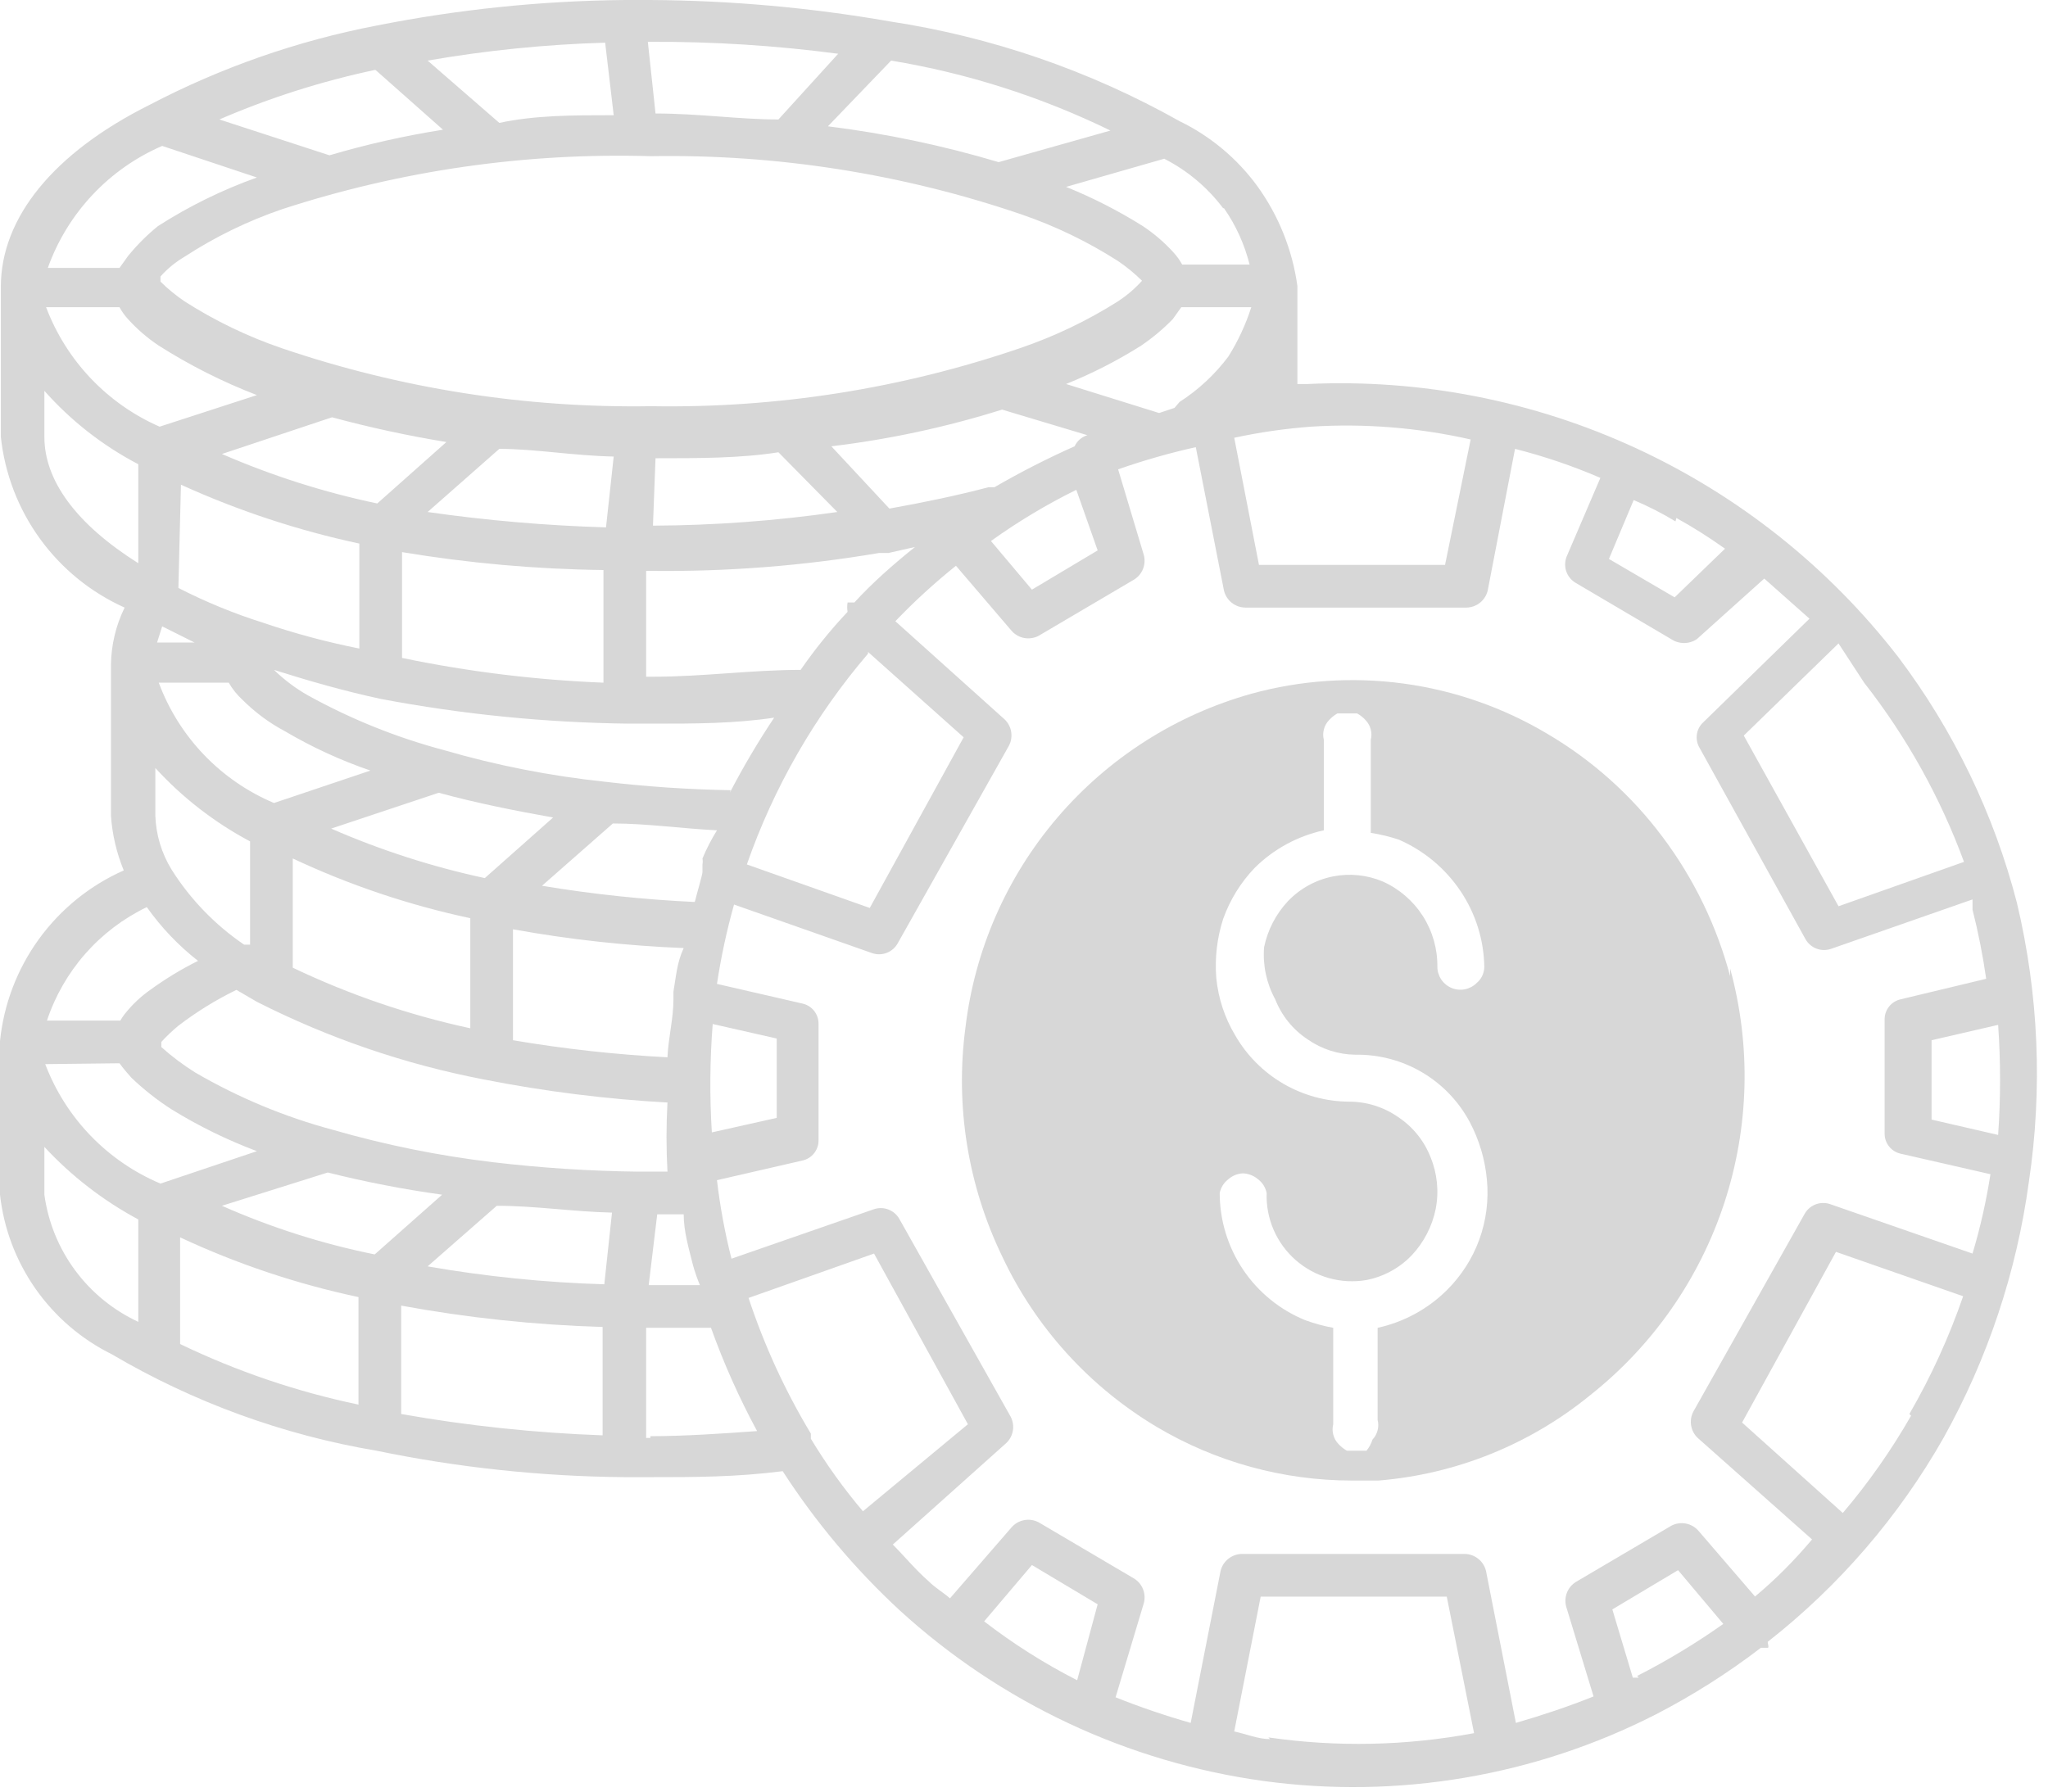 <svg version="1.1" xmlns="http://www.w3.org/2000/svg" width="1170" height="1024" viewBox="0 0 1170 1024">
<path fill="#d7d7d7" d="M1152.244 515.901c-13.146-50.81-36.176-98.531-67.779-140.434-39.57-51.203-90.902-92.118-149.636-119.279-58.739-27.162-123.153-39.771-187.797-36.759h-5.851v-56.076c-2.862-20.604-10.732-40.193-22.918-57.051-11.547-15.786-26.78-28.509-44.373-37.059-51.361-28.878-107.535-48.208-165.79-57.051-45.093-7.85-90.762-11.928-136.533-12.19h-14.629c-47.651 0.449-95.156 5.347-141.897 14.629-45.218 8.702-88.917 23.98-129.707 45.349-54.613 27.307-84.846 64.366-84.846 103.863v85.821c2.235 21.017 9.94 41.080 22.345 58.192s29.079 30.672 48.359 39.332c-4.987 10.179-7.652 21.337-7.802 32.67v86.309c0.752 10.727 3.222 21.264 7.314 31.208-19.338 8.577-36.064 22.118-48.481 39.244s-20.084 37.235-22.223 58.28c0 0 0 3.413 0 4.876v82.895c2.151 19.334 9.129 37.82 20.291 53.75 11.162 15.935 26.15 28.809 43.587 37.435 46.604 27.433 97.835 46.109 151.162 55.101 46.693 9.65 94.218 14.716 141.897 15.116h14.629c25.356 0 48.762 0 75.581-3.413 18.861 29.179 41.301 55.881 66.804 79.482 57.763 52.804 130.204 86.816 207.726 97.524 76.898 10.537 155.18-2.736 224.305-38.034 21.075-10.884 41.145-23.611 59.977-38.034 0 0 2.926 0 3.901 0s0-2.438 0-3.413c40.755-31.934 74.879-71.519 100.45-116.541 25.249-45.285 41.789-94.905 48.762-146.286 7.929-53.097 5.612-107.223-6.827-159.451zM1103.482 639.756v-45.349l38.034-8.777c1.463 20.943 1.463 41.96 0 62.903l-38.034-8.777zM1064.96 390.095c24.24 30.949 43.491 65.5 57.051 102.4l-71.68 25.356-54.126-97.524 54.126-52.663 14.629 22.43zM957.684 295.985c9.426 5.201 18.69 11.053 27.794 17.554l-28.77 27.794-37.547-21.943 14.141-33.646c8.251 3.473 16.238 7.547 23.893 12.19l0.488-1.95zM748.983 243.81c30.588-1.936 61.299 0.527 91.185 7.314l-14.629 71.68h-106.301l-14.141-72.655c14.463-3.135 29.125-5.253 43.886-6.339zM627.078 314.514l-37.547 22.43-23.406-27.794c15.423-11.075 31.734-20.86 48.762-29.257l12.19 34.621zM463.238 822.126c0 0 0 0 0-2.926-14.707-24.444-26.645-50.444-35.596-77.531l71.68-25.356 53.638 97.524-59.977 49.737c-11.004-13-20.951-26.863-29.745-41.448zM68.267 607.573c2.128 2.882 4.407 5.647 6.827 8.29 7.044 6.734 14.718 12.776 22.918 18.042 15.439 9.528 31.771 17.53 48.762 23.893l-55.101 18.53c-15.021-6.334-28.601-15.648-39.916-27.38-11.315-11.737-20.131-25.644-25.913-40.887l42.423-0.488zM98.011 496.884c-5.692-9.267-8.884-19.851-9.265-30.72v-27.307c15.522 16.958 33.828 31.141 54.126 41.935v59.002h-3.413c-16.617-11.303-30.726-25.912-41.448-42.91zM68.267 175.543c1.343 2.465 2.98 4.757 4.876 6.827 5.203 5.746 11.1 10.824 17.554 15.116 17.706 11.266 36.491 20.74 56.076 28.282l-55.589 18.042c-14.811-6.487-28.177-15.868-39.314-27.59s-19.82-25.552-25.54-40.676h41.935zM214.552 39.985l38.522 34.133c-21.911 3.47-43.574 8.356-64.853 14.629l-62.903-20.48c28.573-12.342 58.301-21.816 88.747-28.282h0.488zM350.598 65.829c-23.406 0-44.861 0-65.341 4.389l-40.96-35.596c33.521-5.823 67.416-9.245 101.425-10.24l4.876 41.448zM372.053 89.234c71.763-1.179 143.189 10.039 211.139 33.158 19.539 6.678 38.2 15.683 55.589 26.819 4.881 3.318 9.45 7.071 13.653 11.215-4.042 4.459-8.631 8.39-13.653 11.703-17.569 11.123-36.391 20.125-56.076 26.819-67.769 23.169-139.044 34.389-210.651 33.158-71.763 1.179-143.192-10.039-211.139-33.158-19.538-6.678-38.202-15.683-55.589-26.819-4.881-3.318-9.451-7.071-13.653-11.215v-2.926c3.947-4.419 8.552-8.202 13.653-11.215 17.48-11.406 36.318-20.579 56.076-27.307 67.796-22.082 138.892-32.31 210.164-30.232h0.488zM509.074 34.621c43.491 7.187 85.704 20.656 125.318 39.985l-63.878 18.042c-31.885-9.511-64.507-16.362-97.524-20.48l36.084-37.547zM714.85 175.543c-3.184 9.943-7.607 19.445-13.166 28.282-7.66 10.191-17.072 18.942-27.794 25.844 0 0 0 0-2.926 3.413l-8.777 2.926-53.15-16.579c14.936-6.005 29.296-13.349 42.91-21.943 6.505-4.425 12.546-9.489 18.042-15.116l4.876-6.827h39.985zM568.564 278.43c0 0-2.438 0-3.901 0-18.53 4.876-37.547 8.777-56.564 12.19l-33.158-35.596c33.085-3.964 65.731-10.983 97.524-20.968l48.762 14.629c-1.599 0.474-3.082 1.284-4.345 2.378-1.258 1.093-2.272 2.444-2.97 3.961-15.682 6.984-30.983 14.797-45.836 23.406h0.488zM401.31 490.545c0.212 1.126 0.212 2.287 0 3.413 0 0 0 2.926 0 4.389s-2.926 11.215-4.389 17.067c-29.251-1.37-58.396-4.467-87.284-9.265l40.472-35.596c19.505 0 39.497 2.926 59.49 3.901-3.181 5.138-5.953 10.518-8.29 16.091zM384.731 566.613c0 0 0 2.926 0 4.389 0 11.215-2.926 21.943-3.413 33.158-29.583-1.541-59.053-4.798-88.259-9.752v-63.39c32.22 5.832 64.807 9.416 97.524 10.728-3.901 8.29-4.389 16.579-5.851 24.869zM189.684 238.446c21.527 5.814 43.336 10.534 65.341 14.141l-39.497 35.109c-30.465-6.393-60.2-15.869-88.747-28.282l62.903-20.968zM229.669 375.954v-60.465c38.044 6.333 76.514 9.756 115.078 10.24v64.366c-38.683-1.54-77.173-6.269-115.078-14.141zM244.297 292.571l40.96-36.084c20.48 0 41.935 3.901 65.341 4.389l-4.389 40.472c-34.109-1.008-68.134-3.938-101.912-8.777zM103.375 276.968c32.663 14.844 66.832 26.124 101.912 33.646v59.977c-18.506-3.673-36.749-8.56-54.613-14.629-16.788-5.279-33.1-11.968-48.762-19.992l1.463-59.002zM130.682 390.095c2.080 3.635 4.712 6.925 7.802 9.752 7.182 7.196 15.399 13.278 24.381 18.042 15.452 9.109 31.79 16.624 48.762 22.43l-55.101 18.53c-15.084-6.362-28.705-15.744-40.026-27.568s-20.103-25.841-25.803-41.186h39.985zM276.968 501.76c-30.129-6.471-59.533-15.944-87.771-28.282l61.44-20.48c21.455 5.851 43.398 10.24 65.341 14.141l-39.010 34.621zM167.253 490.545c32.394 15.214 66.424 26.668 101.425 34.133v62.903c-35.038-7.558-69.077-19.178-101.425-34.621v-62.415zM417.402 451.535c-24.123-0.411-48.209-2.038-72.168-4.876-31.033-3.281-61.711-9.319-91.672-18.042-27.025-7.188-53.064-17.668-77.531-31.208-7.106-4.015-13.662-8.931-19.505-14.629 19.992 6.339 40.472 12.19 60.952 16.579 46.794 8.857 94.275 13.588 141.897 14.141h14.629c22.918 0 45.349 0 68.267-3.413-9.222 13.834-17.687 28.159-25.356 42.91l0.488-1.463zM374.491 261.851c24.869 0 48.762 0 70.217-3.413l33.646 34.133c-34.887 5.022-70.080 7.629-105.326 7.802l1.463-38.522zM111.177 367.177h-21.455l2.926-9.265 18.53 9.265zM135.070 565.638l11.703 6.827c40.953 20.773 84.612 35.708 129.707 44.373 34.599 6.812 69.629 11.21 104.838 13.166-0.729 13.156-0.729 26.341 0 39.497h-16.579c-27.707-0.317-55.378-2.107-82.895-5.364-31.009-3.682-61.668-9.879-91.672-18.53-27.497-7.378-53.896-18.359-78.507-32.67-6.909-4.306-13.435-9.201-19.505-14.629v-2.926c3.033-3.311 6.292-6.402 9.752-9.265 10.341-7.919 21.449-14.78 33.158-20.48zM244.297 723.627l39.497-34.621c21.943 0 43.886 3.413 65.829 3.901l-4.389 40.96c-33.847-0.995-67.58-4.418-100.937-10.24zM187.246 669.989c21.536 5.398 43.348 9.63 65.341 12.678l-38.522 34.133c-30.015-6.076-59.282-15.394-87.284-27.794l60.465-19.017zM102.888 707.048c32.562 15.219 66.754 26.668 101.912 34.133v61.44c-35.247-7.373-69.469-18.998-101.912-34.621v-60.952zM229.181 746.057c37.995 6.978 76.465 11.049 115.078 12.19v61.928c-38.597-1.38-77.050-5.452-115.078-12.19v-61.928zM375.467 693.882h15.116c0 9.752 2.926 19.505 5.364 29.257 1.081 3.813 2.384 7.558 3.901 11.215h-29.257l4.876-40.472zM407.162 585.143l36.571 8.29v45.349l-37.059 8.29c-1.296-20.626-1.133-41.321 0.488-61.928zM495.909 372.541l54.613 48.762-53.638 97.524-70.217-24.869c15.398-44.1 38.879-84.945 69.242-120.442v-0.975zM488.107 344.259h-3.901c-0.283 1.777-0.283 3.587 0 5.364-9.754 10.368-18.719 21.452-26.819 33.158-27.794 0-56.076 3.901-83.87 3.901h-4.389v-60.465h2.438c43.78 0.529 87.518-2.899 130.682-10.24h5.364l15.116-3.413c-12.19 9.752-24.381 20.48-34.621 31.695zM699.246 118.979c6.797 9.747 11.752 20.654 14.629 32.183h-38.522c-1.341-2.465-2.979-4.757-4.876-6.827-5.203-5.746-11.098-10.824-17.554-15.116-13.936-8.757-28.623-16.263-43.886-22.43l56.076-16.091c13.219 6.744 24.727 16.417 33.646 28.282h0.488zM371.566 23.893c35.872-0.155 71.713 2.125 107.276 6.827l-34.133 37.547c-22.43 0-45.349-3.413-70.217-3.413l-4.389-40.96h1.463zM92.648 83.383l54.126 18.042c-19.849 7.087-38.826 16.411-56.564 27.794-6.257 5.091-11.976 10.81-17.067 17.067l-4.876 6.827h-40.96c5.532-15.479 14.187-29.657 25.427-41.652s24.826-21.552 39.914-28.077zM25.356 249.661v-26.331c15.181 17.123 33.358 31.334 53.638 41.935v56.564c-35.596-22.43-53.638-47.299-53.638-72.168zM83.87 518.339c8.208 11.605 18.064 21.957 29.257 30.72-9.548 4.759-18.682 10.303-27.307 16.579-5.105 3.589-9.699 7.851-13.653 12.678-1.298 1.507-2.442 3.14-3.413 4.876h-41.935c4.677-14.082 12.138-27.082 21.939-38.22 9.801-11.142 21.742-20.202 35.113-26.634zM25.356 682.667v-27.307c15.465 16.686 33.591 30.691 53.638 41.448v58.514c-14.316-6.641-26.73-16.779-36.103-29.472-9.373-12.698-15.403-27.546-17.535-43.184zM371.566 821.638h-2.438v-62.903h37.059c7.273 20.304 16.076 40.029 26.331 59.002-19.992 1.463-41.935 2.926-60.952 2.926v0.975zM615.375 960.122c-18.725-9.543-36.518-20.807-53.15-33.646l27.307-32.183 37.547 22.43-11.703 43.398zM725.577 993.768c-6.827 0-13.653-2.926-20.48-4.389l15.116-77.044h106.301l15.604 78.019c-38.771 7.266-78.477 8.090-117.516 2.438l0.975 0.975zM936.229 958.659h-3.413l-11.703-39.010 37.547-22.43 25.844 30.72c-15.682 11.084-32.139 21.026-49.25 29.745l0.975 0.975zM1003.52 913.31l-33.158-38.522c-1.877-2.189-4.452-3.677-7.285-4.208-2.838-0.532-5.773-0.078-8.319 1.282l-54.613 32.183c-2.297 1.468-4.057 3.638-5.022 6.183s-1.087 5.339-0.341 7.958l15.604 51.2c-14.629 5.851-29.257 10.728-44.373 15.116l-17.067-86.796c-0.653-2.75-2.209-5.208-4.418-6.973-2.209-1.77-4.944-2.745-7.773-2.779h-127.269c-2.828 0.034-5.564 1.009-7.773 2.779-2.209 1.765-3.764 4.223-4.418 6.973l-17.067 86.796c-14.541-4.145-28.867-9.026-42.91-14.629l16.091-53.638c0.746-2.619 0.624-5.413-0.341-7.958s-2.726-4.715-5.022-6.183l-54.613-32.183c-2.545-1.36-5.481-1.814-8.319-1.282-2.833 0.532-5.408 2.019-7.285 4.208l-35.109 40.472c-3.901-3.413-8.29-5.851-12.19-9.752-7.314-6.339-13.653-14.141-20.48-20.968l64.853-58.027c1.999-1.911 3.321-4.418 3.76-7.148s-0.024-5.525-1.321-7.968l-63.39-112.64c-1.351-2.55-3.564-4.535-6.242-5.608-2.677-1.068-5.652-1.156-8.387-0.244l-81.432 28.282c-3.746-14.755-6.516-29.74-8.29-44.861l48.762-11.215c2.665-0.566 5.049-2.048 6.74-4.184s2.584-4.793 2.524-7.519v-66.316c0.059-2.726-0.833-5.383-2.524-7.519s-4.075-3.618-6.74-4.184l-48.762-11.215c2.316-15.301 5.573-30.447 9.752-45.349l78.994 27.794c2.736 0.912 5.71 0.824 8.387-0.244 2.677-1.073 4.891-3.057 6.242-5.608l63.39-112.64c1.297-2.441 1.76-5.239 1.321-7.968s-1.76-5.239-3.76-7.148l-62.415-56.076c10.83-11.315 22.396-21.903 34.621-31.695l31.695 37.059c1.877 2.191 4.452 3.676 7.285 4.208 2.838 0.532 5.773 0.079 8.319-1.282l54.613-32.183c2.297-1.468 4.057-3.636 5.022-6.183s1.087-5.337 0.341-7.958l-14.629-48.762c14.526-5.098 29.345-9.332 44.373-12.678l16.091 81.92c0.653 2.753 2.209 5.208 4.418 6.975s4.944 2.745 7.773 2.777h126.293c2.828-0.033 5.564-1.010 7.773-2.777s3.764-4.222 4.418-6.975l15.604-80.945c16.667 4.231 32.973 9.774 48.762 16.579l-19.017 44.373c-1.263 2.743-1.468 5.858-0.566 8.741s2.843 5.329 5.442 6.863l54.613 32.183c2.165 1.447 4.71 2.219 7.314 2.219s5.149-0.772 7.314-2.219l38.522-34.621 25.844 22.918-60.465 59.002c-2.033 1.781-3.389 4.212-3.833 6.879s0.049 5.405 1.395 7.75l60.465 109.227c1.351 2.55 3.564 4.535 6.242 5.608 2.677 1.068 5.652 1.156 8.387 0.244l80.945-28.282c0 0 0 3.901 0 5.851 3.301 13.019 5.905 26.2 7.802 39.497l-48.762 11.703c-2.667 0.566-5.047 2.048-6.739 4.184s-2.584 4.793-2.526 7.519v64.853c-0.059 2.726 0.834 5.383 2.526 7.519s4.072 3.618 6.739 4.184l51.2 11.703c-2.38 15.331-5.798 30.481-10.24 45.349l-81.432-28.282c-2.736-0.912-5.71-0.824-8.387 0.244-2.677 1.073-4.891 3.057-6.242 5.608l-63.39 112.64c-1.297 2.443-1.76 5.237-1.321 7.968s1.76 5.237 3.76 7.148l65.341 58.027c-10.728 12.678-20.968 22.918-32.67 32.67l0.975 0.975zM1091.779 808.96c-11.259 19.695-24.318 38.302-39.010 55.589l-57.539-51.688 53.638-97.524 72.655 25.356c-8.046 23.367-18.334 45.904-30.72 67.291l0.975 0.975z"></path>
<path fill="#d7d7d7" d="M988.404 557.836c-7.621-28.721-20.699-55.706-38.522-79.482-17.803-23.848-40.18-43.907-65.829-59.002-25.2-15.038-53.18-24.821-82.256-28.759-29.082-3.938-58.656-1.952-86.947 5.841-43.11 12.073-81.662 36.693-110.748 70.729s-47.397 75.952-52.604 120.418c-5.832 44.515 1.458 89.761 20.968 130.194 19.037 40.58 49.776 74.542 88.259 97.524 33.782 20.1 72.358 30.715 111.665 30.72h15.116c44.32-3.623 86.494-20.631 120.93-48.762 35.772-28.316 62.425-66.531 76.644-109.88s15.375-89.927 3.326-133.929v4.389zM845.044 708.51c-3.998 10.83-10.323 20.651-18.53 28.77-10.859 10.757-24.561 18.203-39.497 21.455v52.663c0.497 1.921 0.497 3.93 0 5.851-0.483 2.014-1.492 3.867-2.926 5.364-0.722 2.311-1.882 4.462-3.413 6.339h-11.215c-1.829-1.024-3.477-2.341-4.876-3.901-1.434-1.497-2.443-3.35-2.926-5.364-0.497-1.921-0.497-3.93 0-5.851v-55.101c-5.481-1-10.864-2.467-16.091-4.389-14.419-5.905-26.761-15.965-35.44-28.906-8.684-12.937-13.322-28.165-13.322-43.749 0.634-3.101 2.365-5.871 4.876-7.802 2.302-2.038 5.222-3.243 8.29-3.413 3.228 0.102 6.329 1.307 8.777 3.413 2.511 1.931 4.242 4.701 4.876 7.802-0.254 7.246 1.117 14.458 4.003 21.109s7.222 12.571 12.688 17.335c5.461 4.764 11.922 8.251 18.905 10.206 6.983 1.95 14.312 2.326 21.455 1.087 9.865-1.936 18.895-6.875 25.844-14.141 6.895-7.348 11.62-16.462 13.653-26.331 1.975-9.986 0.956-20.334-2.926-29.745-3.667-9.367-10.138-17.374-18.53-22.918-8.153-5.691-17.852-8.753-27.794-8.777-13.273-0.044-26.297-3.584-37.766-10.26-11.474-6.676-20.982-16.257-27.575-27.775-5.944-9.962-9.611-21.124-10.728-32.67-0.907-11.362 0.414-22.791 3.901-33.646 3.877-10.918 10.025-20.89 18.042-29.257 10.859-10.759 24.561-18.201 39.497-21.455v-51.688c-0.497-1.919-0.497-3.932 0-5.851 0.483-2.015 1.492-3.866 2.926-5.364 1.399-1.56 3.048-2.878 4.876-3.901h11.215c1.829 1.023 3.477 2.341 4.876 3.901 1.434 1.497 2.443 3.348 2.926 5.364 0.497 1.919 0.497 3.933 0 5.851v53.15c5.466 0.842 10.85 2.147 16.091 3.901 14.243 6.224 26.419 16.369 35.109 29.257 8.655 12.839 13.4 27.916 13.653 43.398-0.015 1.77-0.414 3.516-1.175 5.115-0.756 1.599-1.853 3.018-3.213 4.15-1.843 1.824-4.179 3.062-6.719 3.564-2.545 0.502-5.179 0.239-7.573-0.751s-4.442-2.662-5.89-4.813c-1.448-2.146-2.228-4.676-2.248-7.266 0.132-10.289-2.755-20.387-8.304-29.052-5.544-8.665-13.507-15.521-22.903-19.71-8.928-3.764-18.773-4.784-28.282-2.926-9.865 1.936-18.895 6.875-25.844 14.141-6.895 7.348-11.62 16.462-13.653 26.331-0.829 10.323 1.375 20.66 6.339 29.745 3.667 9.367 10.138 17.374 18.53 22.918 8.016 5.598 17.53 8.655 27.307 8.777 13.385-0.219 26.565 3.262 38.098 10.060 11.527 6.797 20.958 16.647 27.243 28.462 5.369 10.142 8.68 21.246 9.752 32.67 1.151 11.722-0.346 23.557-4.389 34.621z"></path>
</svg>
